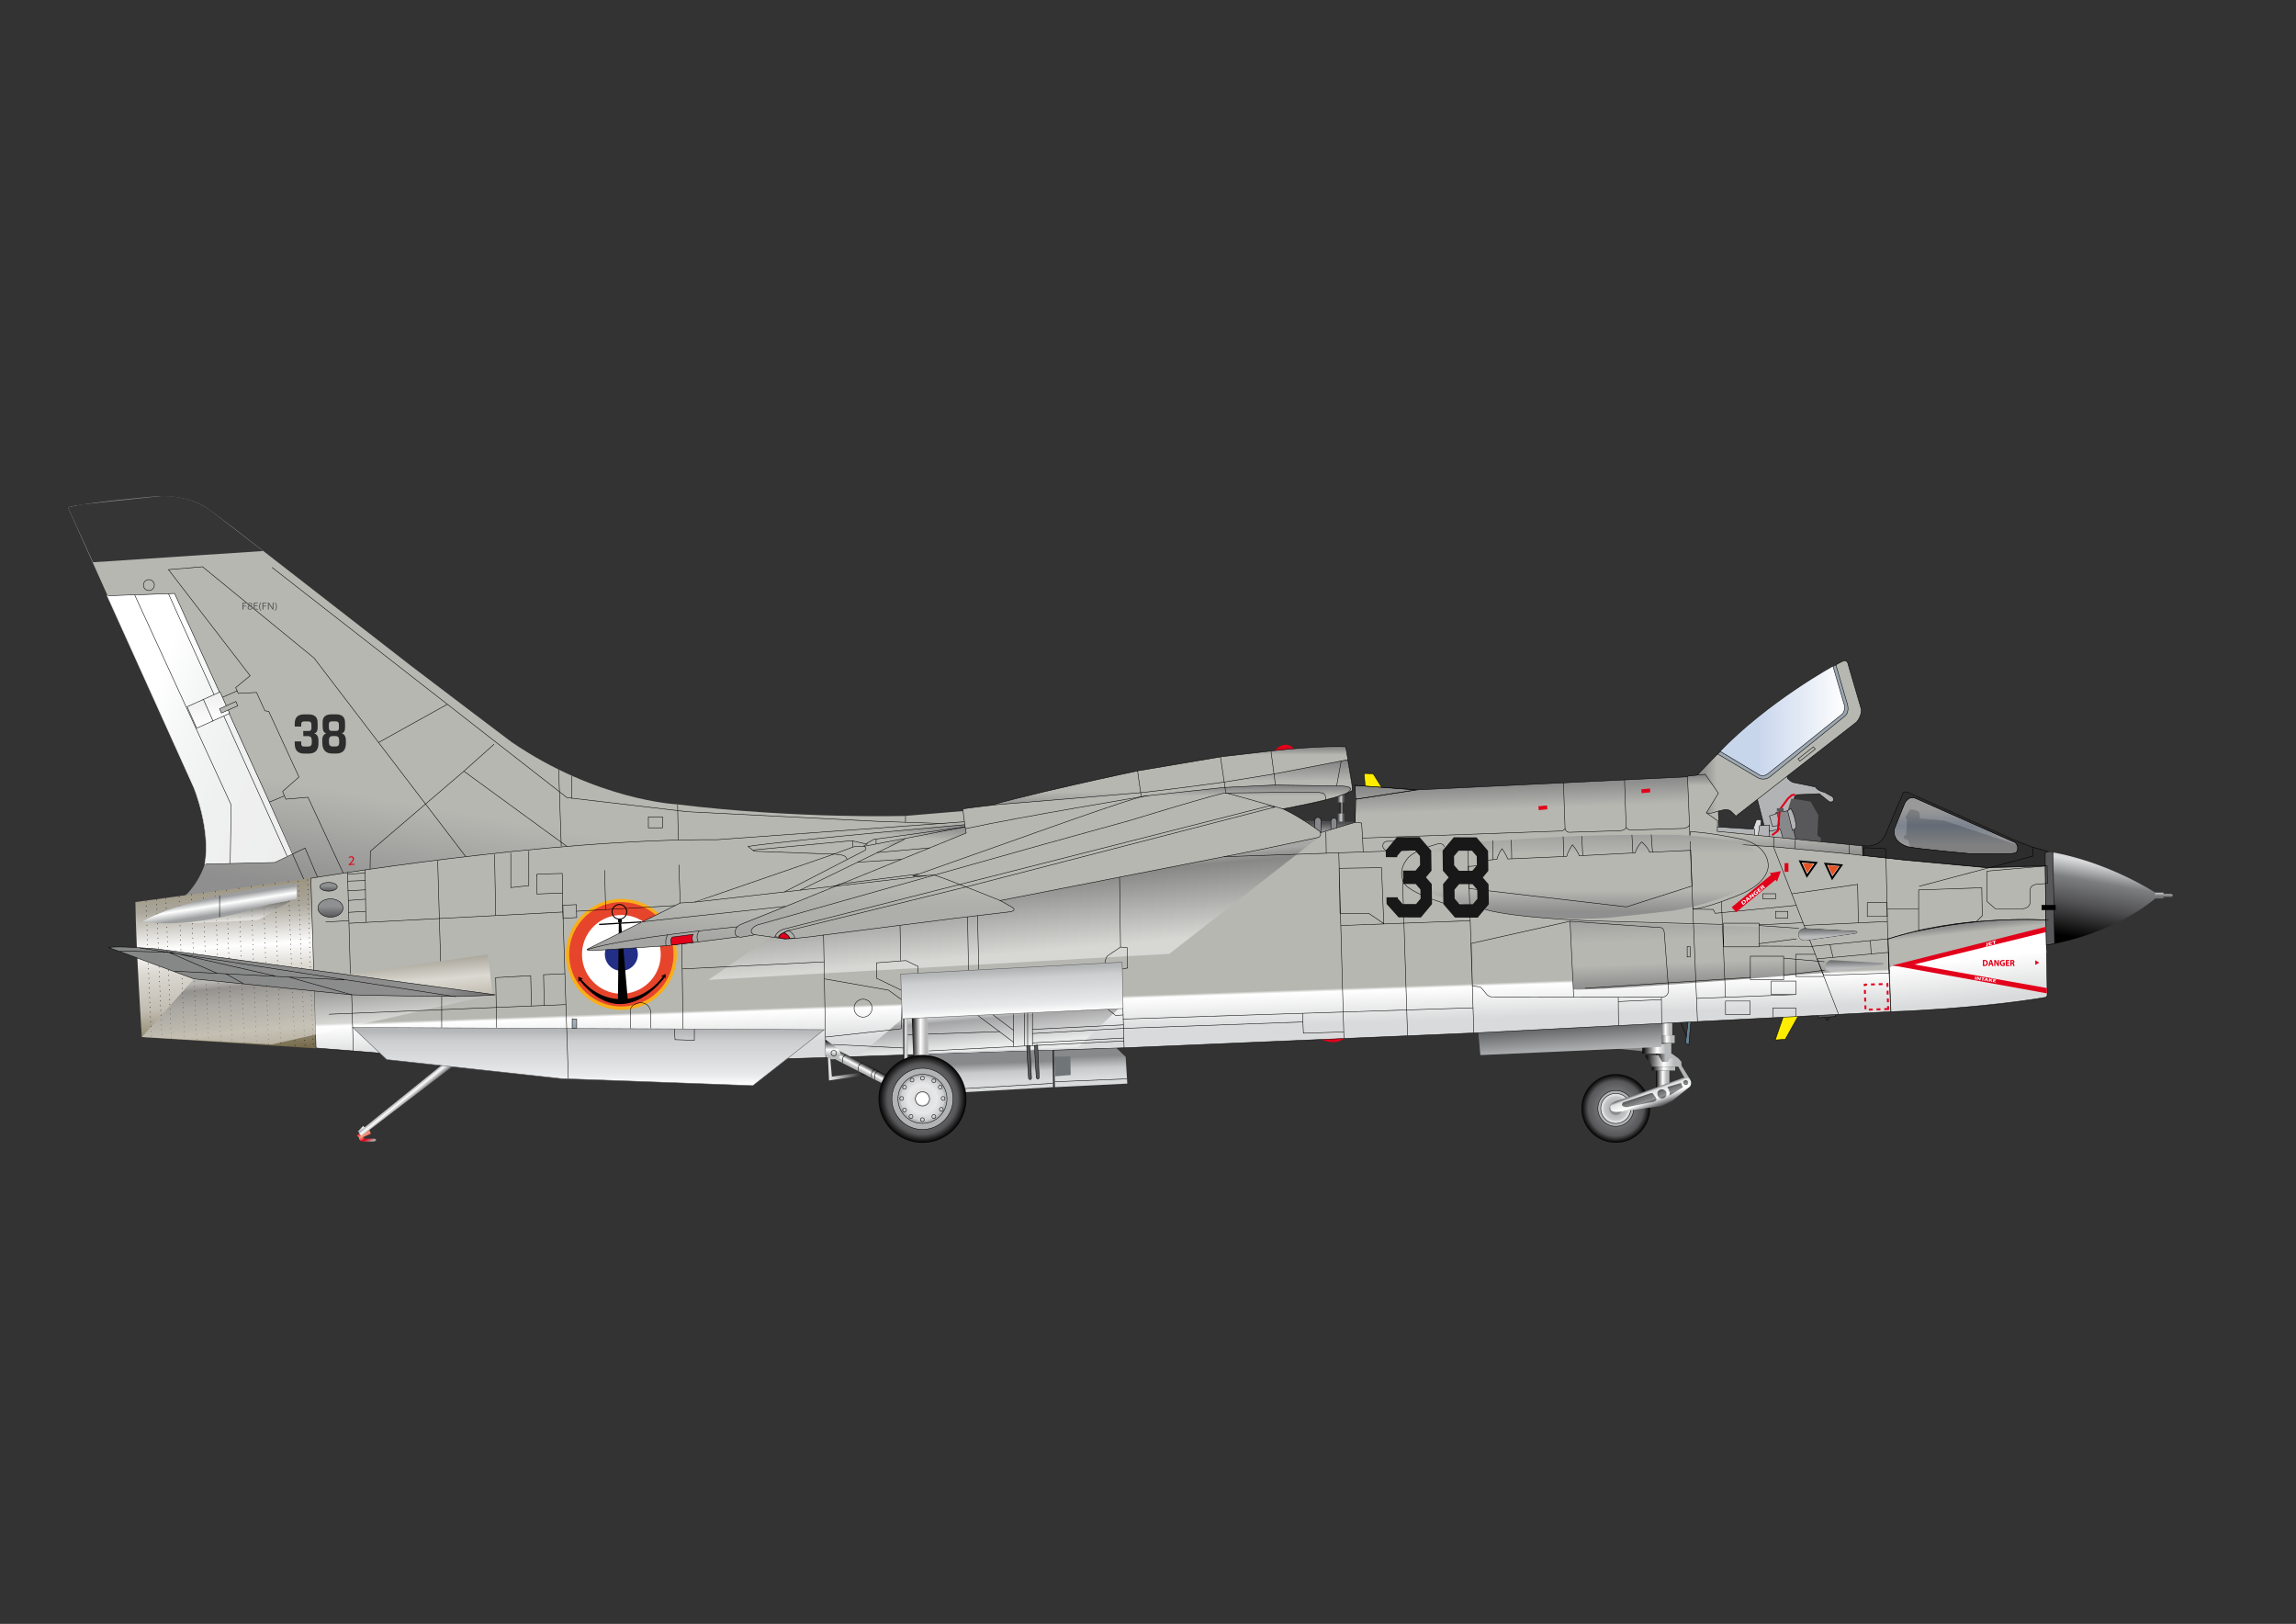 <?xml version="1.0"?>
<svg xmlns="http://www.w3.org/2000/svg" baseProfile="basic" width="1190.551" height="841.89" viewBox="0 0 1190.551 841.89">
  <rect x="0" y="0" width="1190.551" height="841.89" fill="#333333" stroke="none"/>
  <linearGradient id="a" gradientUnits="userSpaceOnUse" x1="465.834" y1="419" x2="467.166" y2="419" gradientTransform="matrix(-1 0 0 1 1161.867 0)">
    <stop offset=".121" stop-color="#abadae"/>
    <stop offset="1"/>
  </linearGradient>
  <path fill="url(#a)" d="M694.701 414.667h1.332v8.667h-1.332z"/>
  <linearGradient id="b" gradientUnits="userSpaceOnUse" x1="969.819" y1="593.461" x2="973.948" y2="586.31" gradientTransform="matrix(-1 0 0 1 1161.867 0)">
    <stop offset=".034" stop-color="#58585a"/>
    <stop offset=".107" stop-color="#b1b3b4"/>
    <stop offset=".444" stop-color="#e2001a"/>
    <stop offset=".714" stop-color="#f3a181"/>
    <stop offset=".994" stop-color="#e2001a"/>
  </linearGradient>
  <path fill="url(#b)" d="M191.2 585.166l1.167 2.667-3.833 1.667v.833h5.666s1.334.333.667 1.5h-7s-1.667-.167-1.667-2l-1.333-1.167 4.167-3 2.166-.5z"/>
  <path fill="none" stroke="#000" stroke-width=".25" d="M948.533 526.666l-2.166.167s1.333 4.999 2.166-.167z"/>
  <path fill="#FFED00" stroke="#000" stroke-width=".25" d="M933.033 525.666l-7.332 13.167-5.168.333 4.668-13.5z"/>
  <path fill="#58585A" stroke="#000" stroke-width=".25" d="M951.533 524.833l.168 2.167-8.668.666-.5-2.333z"/>
  <path fill="#647F8E" stroke="#000" stroke-width=".25" d="M876.867 528.5l-1.166 13.333-1.668-1.167 1.5-12.666z"/>
  <path fill="none" stroke="#000" stroke-width=".25" d="M874.533 537.333L870.701 528"/>
  <path fill="#FFED00" stroke="#000" stroke-width=".25" d="M717.367 409.667l-5.334-8.5-4.666-.167.666 8.333z"/>
  <linearGradient id="c" gradientUnits="userSpaceOnUse" x1="949.066" y1="570.691" x2="951.757" y2="567.369" gradientTransform="matrix(-1 0 0 1 1161.867 0)">
    <stop offset=".073" stop-color="#757678"/>
    <stop offset=".652" stop-color="#fff"/>
    <stop offset=".904" stop-color="#bdbec0"/>
  </linearGradient>
  <path fill="url(#c)" d="M237.117 551l-49.75 38-1.5-2 47.75-38.5z"/>
  <linearGradient id="d" gradientUnits="userSpaceOnUse" x1="974.135" y1="586.62" x2="974.988" y2="584.275" gradientTransform="matrix(-1 0 0 1 1161.867 0)">
    <stop offset=".006" stop-color="#9fa0a2"/>
    <stop offset="1" stop-color="#fff"/>
  </linearGradient>
  <path fill="url(#d)" d="M188.32 583.75l.88.947-2.513 2.303-1.132-.406z"/>
  <path fill="#E2001A" d="M698.701 536.5s-4 7.5-15.5 1.5 15.5-1.5 15.5-1.5z"/>
  <linearGradient id="e" gradientUnits="userSpaceOnUse" x1="464.833" y1="413.167" x2="468.167" y2="413.167" gradientTransform="matrix(-1 0 0 1 1161.867 0)">
    <stop offset=".176" stop-color="#5e5e60"/>
    <stop offset=".5" stop-color="#d4d5d7"/>
    <stop offset=".934" stop-color="#525355"/>
  </linearGradient>
  <path fill="url(#e)" d="M693.7 410.333h3.334V416H693.7z"/>
  <linearGradient id="f" gradientUnits="userSpaceOnUse" x1="464.833" y1="424.625" x2="468.167" y2="424.625" gradientTransform="matrix(-1 0 0 1 1161.867 0)">
    <stop offset=".176" stop-color="#5e5e60"/>
    <stop offset=".5" stop-color="#d4d5d7"/>
    <stop offset=".934" stop-color="#525355"/>
  </linearGradient>
  <path fill="url(#f)" d="M693.7 421.792h3.334v5.666H693.7z"/>
  <linearGradient id="g" gradientUnits="userSpaceOnUse" x1="474.688" y1="433.256" x2="474.688" y2="425.371" gradientTransform="matrix(-1 0 0 1 1161.867 0)">
    <stop offset="0" stop-color="#bcbebf"/>
    <stop offset=".835" stop-color="#4f4f51"/>
  </linearGradient>
  <path fill="url(#g)" d="M668.609 429.421a3 3 0 002.926 3.073l31.115.76a2.999 2.999 0 003.072-2.926l.027-1.124a3 3 0 00-2.926-3.073l-31.115-.76a2.999 2.999 0 00-3.072 2.926l-.027 1.124z"/>
  <path fill="#87888A" stroke="#000" stroke-width=".25" d="M690.117 432.312c0 .863.699 1.562 1.562 1.562h0c.863 0 1.562-.699 1.562-1.562v-6.625c0-.863-.699-1.562-1.562-1.562h0c-.863 0-1.562.699-1.562 1.562v6.625zM681.805 431.938c0 .863.699 1.562 1.562 1.562h0c.863 0 1.562-.699 1.562-1.562v-6.625c0-.863-.699-1.562-1.562-1.562h0c-.863 0-1.562.699-1.562 1.562v6.625z"/>
  <g>
    <path fill="#B1B3B4" d="M876.117 559.25l-5.25-8.5-1.75.25 5 9z"/>
    <linearGradient id="h" gradientUnits="userSpaceOnUse" x1="296.25" y1="561.125" x2="303.25" y2="561.125" gradientTransform="matrix(-1 0 0 1 1161.867 0)">
      <stop offset=".203" stop-color="#b7b8b9"/>
      <stop offset=".489" stop-color="#fff"/>
      <stop offset="1"/>
    </linearGradient>
    <path fill="url(#h)" d="M858.617 555h7v12.25h-7z"/>
    <radialGradient id="i" cx="324.041" cy="574.666" r="17.791" gradientTransform="matrix(-1 0 0 1 1161.867 0)" gradientUnits="userSpaceOnUse">
      <stop offset="0" stop-color="#fff"/>
      <stop offset=".236" stop-color="#898a8c"/>
      <stop offset=".803" stop-color="#575759"/>
      <stop offset="1"/>
    </radialGradient>
    <circle fill="url(#i)" cx="837.826" cy="574.667" r="17.791"/>
    <circle fill="#B1B3B4" stroke="#000" stroke-width=".25" cx="837.826" cy="574.667" r="9.291"/>
    <radialGradient id="j" cx="324.041" cy="574.666" r="7.791" gradientTransform="matrix(-1 0 0 1 1161.867 0)" gradientUnits="userSpaceOnUse">
      <stop offset=".399" stop-color="#898a8c"/>
      <stop offset=".455" stop-color="#b3b4b6"/>
      <stop offset=".803" stop-color="#c9cacc"/>
      <stop offset=".837" stop-color="#dddedf"/>
    </radialGradient>
    <circle fill="url(#j)" stroke="#000" stroke-width=".25" cx="837.826" cy="574.667" r="7.791"/>
    <linearGradient id="k" gradientUnits="userSpaceOnUse" x1="303.493" y1="574.502" x2="307.037" y2="564.765" gradientTransform="matrix(-1 0 0 1 1161.867 0)">
      <stop offset=".034" stop-color="#595a5c"/>
      <stop offset=".455" stop-color="#fff"/>
      <stop offset=".854" stop-color="#dfe0e0"/>
      <stop offset=".978" stop-color="#68696b"/>
    </linearGradient>
    <path fill="url(#k)" d="M870.617 559.5l-23 8.25-8.5 2.75s-5.25 1.5-4 4.25c0 0-.5 2.5 5.75 1.5l20.25-2.75s3-1 6.25-3l8.75-7s1.75-1.75 0-4.25c0 0-2.25-1.5-5.5.25z"/>
    <linearGradient id="l" gradientUnits="userSpaceOnUse" x1="293.25" y1="554" x2="305.25" y2="554" gradientTransform="matrix(-1 0 0 1 1161.867 0)">
      <stop offset=".203" stop-color="#b7b8b9"/>
      <stop offset=".489" stop-color="#fff"/>
      <stop offset="1"/>
    </linearGradient>
    <path fill="url(#l)" d="M856.617 553h12v2h-12z"/>
    <linearGradient id="m" gradientUnits="userSpaceOnUse" x1="291.5" y1="548.5" x2="303.25" y2="548.5" gradientTransform="matrix(-1 0 0 1 1161.867 0)">
      <stop offset=".107" stop-color="#b7b8b9"/>
      <stop offset=".567" stop-color="#b7b8b9"/>
      <stop offset="1"/>
    </linearGradient>
    <path fill="url(#m)" d="M866.867 546.25l3.5 2.5-4 2-3.75.75-3.75-1.5-.25-4.5z"/>
    <linearGradient id="n" gradientUnits="userSpaceOnUse" x1="293.5" y1="538.75" x2="302" y2="538.75" gradientTransform="matrix(-1 0 0 1 1161.867 0)">
      <stop offset=".203" stop-color="#b7b8b9"/>
      <stop offset=".489" stop-color="#fff"/>
      <stop offset="1"/>
    </linearGradient>
    <path fill="url(#n)" d="M859.867 536.75h8.5v4h-8.5z"/>
    <linearGradient id="o" gradientUnits="userSpaceOnUse" x1="294.75" y1="532.625" x2="302" y2="532.625" gradientTransform="matrix(-1 0 0 1 1161.867 0)">
      <stop offset=".203" stop-color="#b7b8b9"/>
      <stop offset=".489" stop-color="#fff"/>
      <stop offset="1"/>
    </linearGradient>
    <path fill="url(#o)" d="M859.867 528.5h7.25v8.25h-7.25z"/>
    <path fill="#87888A" d="M854.117 545.25l-22-2.25 22.25-2.25z"/>
    <linearGradient id="p" gradientUnits="userSpaceOnUse" x1="290" y1="550" x2="308.75" y2="550" gradientTransform="matrix(-1 0 0 1 1161.867 0)">
      <stop offset=".203" stop-color="#b7b8b9"/>
      <stop offset=".489" stop-color="#fff"/>
      <stop offset="1"/>
    </linearGradient>
    <path fill="url(#p)" d="M870.367 548.75h-4.5l-1 1.75h-3l-2-3.5h-6.75l.75 2.25 1.75 1.25 1 2.5h15.25v-2.5z"/>
    <linearGradient id="q" gradientUnits="userSpaceOnUse" x1="295.25" y1="543.5" x2="310.25" y2="543.5" gradientTransform="matrix(-1 0 0 1 1161.867 0)">
      <stop offset=".203" stop-color="#b7b8b9"/>
      <stop offset=".489" stop-color="#fff"/>
      <stop offset="1"/>
    </linearGradient>
    <path fill="url(#q)" d="M866.617 540.75v5.5h-15v-4z"/>
    <linearGradient id="r" gradientUnits="userSpaceOnUse" x1="346.843" y1="546.008" x2="347.968" y2="529.925" gradientTransform="matrix(-1 0 0 1 1161.867 0)">
      <stop offset=".006" stop-color="#b7b8b9"/>
      <stop offset=".809" stop-color="#68696b"/>
      <stop offset="1" stop-color="#6d6e70"/>
    </linearGradient>
    <path fill="url(#r)" d="M861.617 529.25v13.5l-94 4.25-1.25-13.75z"/>
    <linearGradient id="s" gradientUnits="userSpaceOnUse" x1="287.322" y1="562.426" x2="288.178" y2="560.076" gradientTransform="matrix(-1 0 0 1 1161.867 0)">
      <stop offset=".006" stop-color="#595a5c"/>
      <stop offset=".292" stop-color="#909293"/>
      <stop offset=".455" stop-color="#808183"/>
      <stop offset=".668" stop-color="#767779"/>
      <stop offset=".921" stop-color="#595a5c"/>
      <stop offset=".978" stop-color="#68696b"/>
    </linearGradient>
    <circle fill="url(#s)" cx="874.117" cy="561.25" r="1.25"/>
    <linearGradient id="t" gradientUnits="userSpaceOnUse" x1="299.313" y1="569.357" x2="300.937" y2="564.893" gradientTransform="matrix(-1 0 0 1 1161.867 0)">
      <stop offset=".006" stop-color="#595a5c"/>
      <stop offset=".292" stop-color="#909293"/>
      <stop offset=".455" stop-color="#808183"/>
      <stop offset=".668" stop-color="#767779"/>
      <stop offset=".921" stop-color="#595a5c"/>
      <stop offset=".978" stop-color="#68696b"/>
    </linearGradient>
    <circle fill="url(#t)" cx="861.742" cy="567.125" r="2.375"/>
    <linearGradient id="u" gradientUnits="userSpaceOnUse" x1="292.477" y1="566.627" x2="294.04" y2="562.331" gradientTransform="matrix(-1 0 0 1 1161.867 0)">
      <stop offset=".006" stop-color="#595a5c"/>
      <stop offset=".292" stop-color="#909293"/>
      <stop offset=".455" stop-color="#808183"/>
      <stop offset=".668" stop-color="#767779"/>
      <stop offset=".921" stop-color="#595a5c"/>
      <stop offset=".978" stop-color="#68696b"/>
    </linearGradient>
    <path fill="url(#u)" d="M872.617 563.75l-1-2.25-7 2s1.75 3 1 4.5l7-4.25z"/>
    <linearGradient id="v" gradientUnits="userSpaceOnUse" x1="311.011" y1="573.629" x2="312.776" y2="568.779" gradientTransform="matrix(-1 0 0 1 1161.867 0)">
      <stop offset=".006" stop-color="#595a5c"/>
      <stop offset=".292" stop-color="#909293"/>
      <stop offset=".455" stop-color="#808183"/>
      <stop offset=".668" stop-color="#767779"/>
      <stop offset=".921" stop-color="#595a5c"/>
      <stop offset=".978" stop-color="#68696b"/>
    </linearGradient>
    <path fill="url(#v)" d="M855.117 567s2-.75 2 0l1.5 2s1.25 1.5-1.25 2.25l-13.75 2.75s-4 0-2-2.5l13.5-4.5z"/>
  </g>
  <g>
    <linearGradient id="w" gradientUnits="userSpaceOnUse" x1="79.247" y1="495.224" x2="70.676" y2="446.617" gradientTransform="matrix(-1 0 0 1 1161.867 0)">
      <stop offset=".157"/>
      <stop offset=".506" stop-color="#4f4f51"/>
      <stop offset=".77" stop-color="#7d7e80"/>
      <stop offset=".961" stop-color="#d8d9da"/>
    </linearGradient>
    <path fill="url(#w)" d="M1061.867 441.499s27.25 3.25 57.75 22.5c0 0-20.5 20.375-62.375 26.75l3.25-48.625 1.375-.625"/>
  </g>
  <g>
    <linearGradient id="x" gradientUnits="userSpaceOnUse" x1="917.975" y1="494.473" x2="882.069" y2="290.844" gradientTransform="matrix(-1 0 0 1 1161.867 0)">
      <stop offset=".082" stop-color="#8e8f8e"/>
      <stop offset=".346" stop-color="#b6b7b1"/>
      <stop offset=".668" stop-color="#b6b7b1"/>
      <stop offset=".912" stop-color="#b6b7b1"/>
      <stop offset=".989" stop-color="#848585"/>
      <stop offset="1" stop-color="#727273"/>
    </linearGradient>
    <path fill="url(#x)" d="M503.533 436.999l-2.333-16.667-31.667 2.667s-55.666 1.666-118.666-6c0 0-41.334-2-85.667-32.333 0 0-43.666-33-52.333-39.667l-91.333-71-13.667-10.333s-9.999-7.667-27.333-6.333c0 0-35.001 3-45.334 5.667l65.334 145.333s9.999 21 5.666 39.667c0 0-3.666 12.667-14.333 19.667l411.666-30.668z"/>
    <linearGradient id="y" gradientUnits="userSpaceOnUse" x1="1123.499" y1="355.995" x2="995.394" y2="402.621" gradientTransform="matrix(-1 0 0 1 1161.867 0)">
      <stop offset=".291" stop-color="#fff"/>
      <stop offset=".448" stop-color="#f5f6f6"/>
      <stop offset=".65" stop-color="#eff0f0"/>
      <stop offset="1" stop-color="#eeeeef"/>
    </linearGradient>
    <path fill="url(#y)" stroke="#D9DADB" stroke-width=".25" d="M106.2 447.999l36.334-.833 9.333-4.416-61.333-135.084-35 1.167 45 99.499c0 .001 8.916 21.917 5.666 39.667z"/>
    <path fill="none" stroke="#000" stroke-width=".25" d="M106.7 447.999l35.834-.833 15.666-7.5 8.167 19.166 12.667-1.333-.334-3.333-19-40.833-11.5 1-1.666-4 8.5-7.5-15.667-34-2-.334-4.333-9.5-9.5.5-1.334-3 7.5-6.166-42.333-55 17.667-1.5 57.833 47.333 80.334 105.166 52.166-6.5-54.833-39.999-48.5 41.499-.167 11.834-33.667 4.166-20.833-46.666-18.333-40.333-28.5-62.667-34.5 1.167"/>
    <path fill="none" stroke="#000" stroke-width=".25" d="M119.367 447.666l.5-30.333-50-108.834M87.367 307.833l61.5 135.999M141.034 294.166l152.952 119.35 62.479 7.324 98.839 4.994 44.896 1.498M296.367 413.999v-11.833M240.534 399.833l15.667-14M232.033 365.083l-35.832 19.916M123.034 358.166l-7.667 3.333M147.367 412.666l-7.666 3.167"/>
    <linearGradient id="z" gradientUnits="userSpaceOnUse" x1="1049.699" y1="373.812" x2="1049.699" y2="358.736" gradientTransform="matrix(-1 0 0 1 1161.867 0)">
      <stop offset="0" stop-color="#fff"/>
      <stop offset="1" stop-color="#eeeeef"/>
    </linearGradient>
    <path fill="url(#z)" stroke="#000" stroke-width=".25" d="M110.211 373.812l8.874-3.962-4.962-11.113-8.873 3.962z"/>
    <linearGradient id="A" gradientUnits="userSpaceOnUse" x1="1058.125" y1="377.516" x2="1058.125" y2="362.627" gradientTransform="matrix(-1 0 0 1 1161.867 0)">
      <stop offset="0" stop-color="#fff"/>
      <stop offset="1" stop-color="#eeeeef"/>
    </linearGradient>
    <path fill="url(#A)" stroke="#000" stroke-width=".25" d="M101.993 377.517l8.457-3.776-4.962-11.113-8.456 3.776z"/>
    <circle fill="none" stroke="#000" stroke-width=".25" cx="77.201" cy="303.333" r="2.833"/>
    <linearGradient id="B" gradientUnits="userSpaceOnUse" x1="1043.31" y1="369.683" x2="1043.31" y2="363.678" gradientTransform="matrix(-1 0 0 1 1161.867 0)">
      <stop offset=".346" stop-color="#b6b7b1"/>
      <stop offset=".668" stop-color="#b6b7b1"/>
      <stop offset=".879" stop-color="#b6b7b1"/>
    </linearGradient>
    <path fill="url(#B)" stroke="#000" stroke-width=".25" d="M114.826 369.683l8.457-3.775-.996-2.229-8.456 3.775z"/>
    <path fill="#353535" d="M136.45 285.667l-28.583-22.001s-9.501-6.749-23.834-6.499L42.45 261.5l-7.25 1.499 13 28.501 88.25-5.833z"/>
    <path fill="none" stroke="#000" stroke-width=".25" d="M291.034 438.832l-1.333-39.833M351.701 435.332l-.334-18.165M469.534 426.332l-.001-3.333M336.2 423.499h7.334v5.667H336.2z"/>
    <linearGradient id="C" gradientUnits="userSpaceOnUse" x1="1065.143" y1="297.126" x2="1065.524" y2="286.205">
      <stop offset=".093" stop-color="#647f8e"/>
      <stop offset=".165" stop-color="#647f8e"/>
      <stop offset=".264" stop-color="#98a4ae"/>
      <stop offset=".566" stop-color="#8293a0"/>
      <stop offset=".874" stop-color="#a6afb9"/>
    </linearGradient>
    <linearGradient id="D" gradientUnits="userSpaceOnUse" x1="1050.682" y1="292.646" x2="1050.802" y2="290.343">
      <stop offset=".198"/>
      <stop offset=".802" stop-color="#d0d1d2"/>
    </linearGradient>
  </g>
  <g>
    <linearGradient id="E" gradientUnits="userSpaceOnUse" x1="1038.612" y1="546.512" x2="1043.308" y2="456.917" gradientTransform="matrix(-1 0 0 1 1161.867 0)">
      <stop offset="0" stop-color="#706443"/>
      <stop offset=".28" stop-color="#c2bdb2"/>
      <stop offset=".494" stop-color="#dcd9d2"/>
      <stop offset=".626" stop-color="#fff"/>
      <stop offset=".846" stop-color="#aba79c"/>
      <stop offset="1" stop-color="#9b937f"/>
    </linearGradient>
    <path fill="url(#E)" d="M73.534 537.666s-3.001-46-3.334-70l97.667-13.334 3.333 89.667-97.666-6.333z"/>
    <path fill="none" stroke="#000" stroke-width=".25" stroke-dasharray="0.5,2" d="M75.7 466.999s2.166 61.833 2.833 70.833M81.2 466.166s2.166 62.852 2.833 72M86.014 465.499s2.196 63.725 2.872 73M92.847 464.666s2.196 64.889 2.872 74.333M99.181 463.666s2.196 66.053 2.872 75.666M105.347 462.833s2.196 67.217 2.872 77M111.68 461.999s2.196 68.234 2.872 78.166M117.514 461.333s2.196 68.963 2.872 79M123.847 460.333s2.196 70.272 2.872 80.5M130.18 459.499s2.196 71.581 2.872 82M136.514 458.666s2.196 73.036 2.872 83.666M142.514 457.833s2.437 74.346 3.187 85.166M149.513 456.833s2.693 74.928 3.521 85.833M154.68 456.666s2.693 75.22 3.521 86.167M159.513 455.999s2.311 75.945 3.021 86.999"/>
  </g>
  <g>
    <linearGradient id="F" gradientUnits="userSpaceOnUse" x1="548.076" y1="542.151" x2="552.709" y2="409.473" gradientTransform="matrix(-1 0 0 1 1161.867 0)">
      <stop offset=".066" stop-color="#d9dadb"/>
      <stop offset=".192" stop-color="#fff"/>
      <stop offset=".203" stop-color="#b6b7b1"/>
      <stop offset=".668" stop-color="#b6b7b1"/>
      <stop offset=".879" stop-color="#b6b7b1"/>
      <stop offset=".989" stop-color="#848585"/>
      <stop offset="1" stop-color="#727273"/>
    </linearGradient>
    <path fill="url(#F)" stroke="#000" stroke-width=".25" d="M891.367 430.499l-1-28.5-155.5 7.5-32.334-2.333.167 19.167-17.833 5.334L656.533 414l-5.166-6-150.834 18-128.666 9.333c-88-.667-210.667 20-210.667 20l2.667 88L197.2 546c145.333 6 231.917 2.25 231.917 2.25l153.25-5 182.5-7.75 215.5-11c64.5-3.25 80.5-7.5 80.5-7.5l.5-1-.921-68.625-61.329-2.125-92-8.625-16.5-2.375.75-3.751z"/>
    <linearGradient id="G" gradientUnits="userSpaceOnUse" x1="549.076" y1="542.151" x2="553.709" y2="409.473">
      <stop offset=".006" stop-color="#7c7d7f"/>
      <stop offset=".332" stop-color="#d5d6d7"/>
      <stop offset=".59" stop-color="#eeeeef"/>
      <stop offset="1" stop-color="#757678"/>
    </linearGradient>
  </g>
  <g>
    <linearGradient id="H" gradientUnits="userSpaceOnUse" x1="633.663" y1="501.338" x2="638.317" y2="448.14" gradientTransform="matrix(-1 0 0 1 1161.867 0)">
      <stop offset=".137" stop-color="#fff"/>
      <stop offset=".835" stop-color="#4f4f51"/>
      <stop offset=".934" stop-color="#959798"/>
    </linearGradient>
    <path opacity=".45" fill="url(#H)" d="M683.742 434.124L606.367 494.5l-239 13.5 58-40 258.375-33.876"/>
    <linearGradient id="I" gradientUnits="userSpaceOnUse" x1="996.309" y1="539.34" x2="999.566" y2="502.103" gradientTransform="matrix(-1 0 0 1 1161.867 0)">
      <stop offset=".214" stop-color="#fff"/>
      <stop offset=".835" stop-color="#4f4f51"/>
      <stop offset=".934" stop-color="#959798"/>
    </linearGradient>
    <path opacity=".45" fill="url(#I)" d="M255.367 515.666l-114.5 25.834-67.333-3.834 27.083-30.167 154.75 8.167"/>
    <linearGradient id="J" gradientUnits="userSpaceOnUse" x1="647.153" y1="546.863" x2="649.133" y2="524.241" gradientTransform="matrix(-1 0 0 1 1161.867 0)">
      <stop offset=".214" stop-color="#fff"/>
      <stop offset=".835" stop-color="#4f4f51"/>
      <stop offset=".934" stop-color="#959798"/>
    </linearGradient>
    <path opacity=".45" fill="url(#J)" d="M581.367 521.666L558.867 543l-113 4 22-18.833 113.5-6.501"/>
    <linearGradient id="K" gradientUnits="userSpaceOnUse" x1="1060.23" y1="317.189" x2="1062.384" y2="292.568">
      <stop offset=".137" stop-color="#fff"/>
      <stop offset=".835" stop-color="#4f4f51"/>
      <stop offset=".934" stop-color="#959798"/>
    </linearGradient>
    <linearGradient id="L" gradientUnits="userSpaceOnUse" x1="1040.535" y1="478.098" x2="1041.376" y2="468.491" gradientTransform="matrix(-1 0 0 1 1161.867 0)">
      <stop offset=".137" stop-color="#fff"/>
      <stop offset=".835" stop-color="#4f4f51"/>
      <stop offset=".934" stop-color="#959798"/>
    </linearGradient>
    <path opacity=".45" fill="url(#L)" d="M153.242 465.625L133.867 477l-32 1.5h-13.5l64.875-12.875"/>
  </g>
  <g>
    <circle fill="#F8AE19" cx="322.196" cy="494.812" r="28.764"/>
    <path fill="#E6452C" d="M295.176 496.344c.885 14.925 13.697 26.305 28.618 25.421 14.925-.884 26.304-13.696 25.417-28.625-.882-14.916-13.695-26.298-28.619-25.414-14.923.883-26.302 13.699-25.416 28.618z"/>
    <path fill="#FFF" d="M301.813 495.998c.669 11.252 10.331 19.843 21.589 19.174 11.262-.665 19.843-10.336 19.179-21.592-.669-11.256-10.336-19.843-21.593-19.175-11.259.665-19.841 10.337-19.175 21.593z"/>
    <path fill="#232E86" d="M313.661 495.278a8.545 8.545 0 009.038 8.021 8.548 8.548 0 10-1.01-17.067 8.554 8.554 0 00-8.028 9.046z"/>
    <path d="M322.078 478.635l3.408 39.2s10.181-.96 18.256-11.508l-1.092-.112 2.457-1.295.059 2.468-.493-.677s-21.146 30.051-44.029 1.638l-.688.658-.063-2.646 2.412 1.004-.886.321s6.814 9.488 19 10.271l.463-39.6 1.196.278z"/>
    <path d="M310.672 479.591l21.942-1.302-.04-.627-21.942 1.302z"/>
    <circle fill="none" stroke="#000" stroke-width=".5" cx="321.184" cy="472.718" r="3.798"/>
    <path d="M320.425 477.52c.033.571.528 1.01 1.1.977a1.036 1.036 0 00.975-1.099 1.04 1.04 0 10-2.075.122z"/>
    <g>
      <ellipse transform="rotate(-101.952 371.88 472.675)" fill="#F8AE19" cx="371.868" cy="472.667" rx="4.01" ry="10.082"/>
      <ellipse transform="rotate(-101.958 371.882 472.661)" fill="#E6452C" cx="371.891" cy="472.662" rx="3.773" ry="9.488"/>
      <ellipse transform="rotate(-101.958 371.87 472.665)" fill="#FFF" cx="371.875" cy="472.666" rx="2.847" ry="7.157"/>
      <ellipse transform="rotate(-101.964 371.88 472.655)" fill="#232E86" cx="371.882" cy="472.664" rx="1.192" ry="2.996"/>
      <path d="M377.432 471.608l-13.457 3.003s.418 1.369 4.115 1.823l.029-.161.467.262-.849.168.229-.113s-10.519-1.034-.939-6.078l-.232-.055.909-.18-.325.404-.117-.104s-3.207 1.568-3.37 3.33l13.626-2.485-.086.186z"/>
      <path d="M377.633 473.102l-.636-2.998.215-.046.636 2.999z"/>
      <ellipse transform="rotate(-101.935 379.442 471.095)" fill="none" stroke="#000" stroke-width=".5" cx="379.459" cy="471.102" rx=".529" ry="1.331"/>
      <ellipse transform="rotate(-101.876 377.847 471.444)" cx="377.831" cy="471.446" rx=".145" ry=".364"/>
    </g>
  </g>
  <g>
    <linearGradient id="M" gradientUnits="userSpaceOnUse" x1="760.938" y1="501.09" x2="753.731" y2="418.718" gradientTransform="matrix(-1 0 0 1 1161.867 0)">
      <stop offset=".104" stop-color="#a4a5a2"/>
      <stop offset=".346" stop-color="#b6b7b1"/>
      <stop offset=".668" stop-color="#b6b7b1"/>
      <stop offset=".879" stop-color="#b6b7b1"/>
      <stop offset=".989" stop-color="#848585"/>
      <stop offset="1" stop-color="#727273"/>
    </linearGradient>
    <path fill="url(#M)" stroke="#000" stroke-width=".25" d="M504.7 427.166s-93.5 8.166-116.833 11.666l3.167 2.5 41.333 1.5-72 24.834-7.667.5-48.333 24s-.333.666 3 .666l37.833-2.5 16.834-2 23.5-3 118.833-53.833.333-4.333z"/>
    <path fill="#E2001A" d="M671.242 389.124s-.75-3.25-5.5-3c0 0-4.75.875-6.125 6l11.625-3z"/>
    <linearGradient id="N" gradientUnits="userSpaceOnUse" x1="560.158" y1="423" x2="560.158" y2="387.06" gradientTransform="matrix(-1 0 0 1 1161.867 0)">
      <stop offset="0" stop-color="#6a6a6b"/>
      <stop offset=".132" stop-color="#8e8f8e"/>
      <stop offset=".346" stop-color="#b6b7b1"/>
      <stop offset=".668" stop-color="#b6b7b1"/>
      <stop offset=".879" stop-color="#b6b7b1"/>
      <stop offset=".989" stop-color="#848585"/>
      <stop offset="1" stop-color="#727273"/>
    </linearGradient>
    <path fill="url(#N)" stroke="#000" stroke-width=".25" d="M696.2 411.999l4.667-2s.666.833.166-3.167l-3-18.333-.333-1.333s-11.333-.833-38.667 2.167l-25.666 3-43.5 7.333s-62.834 13.167-87.667 21.167l3.167 2.167L696.2 411.999z"/>
    <linearGradient id="O" gradientUnits="userSpaceOnUse" x1="620.68" y1="485.875" x2="620.68" y2="393.874" gradientTransform="matrix(-1 0 0 1 1161.867 0)">
      <stop offset="0" stop-color="#a4a5a2"/>
      <stop offset=".346" stop-color="#b6b7b1"/>
      <stop offset=".668" stop-color="#b6b7b1"/>
      <stop offset=".879" stop-color="#b6b7b1"/>
      <stop offset=".989" stop-color="#848585"/>
      <stop offset="1" stop-color="#727273"/>
    </linearGradient>
    <path fill="url(#O)" stroke="#000" stroke-width=".25" d="M665.242 419.374s28.5-5 35.625-9.375c0 0 .583.042.166-3.167l-2.166-12.958-38.25 7.375-26 4.25s-34.125 4.625-43.625 5.5c0 0-66.125 5.625-73.75 6.125 0 0-15.25 1.75-18 2.25 0 0 1 8.875 1.75 12.5l-88.125 35.875-28.75 11.5s-3.375 1.375-2.875 4.875c0 0 .25 1.75 3 1.75l6-1 4.25-1.25 85.25-25.25 51.25-15.25 58.25-15.75 47.75-13.75 28.25 5.75z"/>
    <linearGradient id="P" gradientUnits="userSpaceOnUse" x1="575.063" y1="454.5" x2="575.063" y2="406.999" gradientTransform="matrix(-1 0 0 1 1161.867 0)">
      <stop offset=".346" stop-color="#b6b7b1"/>
      <stop offset=".668" stop-color="#b6b7b1"/>
      <stop offset=".879" stop-color="#b6b7b1"/>
      <stop offset=".989" stop-color="#848585"/>
      <stop offset="1" stop-color="#727273"/>
    </linearGradient>
    <path fill="url(#P)" stroke="#000" stroke-width=".25" d="M663.117 419.749s26.166-4.75 33.083-7.75c0 0 3.501-.833 4.167-3 0 0 0-1.375-4.75-1.5l-34.75-.5-26 1.25s-35.5 3.75-41.5 4.5-65 22-65 22l-55.125 19.5 12-.625 1.875.875 176-34.75z"/>
    <linearGradient id="Q" gradientUnits="userSpaceOnUse" x1="624.697" y1="486.755" x2="624.697" y2="411.117" gradientTransform="matrix(-1 0 0 1 1161.867 0)">
      <stop offset=".22" stop-color="#aeaeaa"/>
      <stop offset=".346" stop-color="#b6b7b1"/>
      <stop offset=".668" stop-color="#b6b7b1"/>
      <stop offset=".879" stop-color="#b6b7b1"/>
    </linearGradient>
    <path fill="url(#Q)" stroke="#000" stroke-width=".25" d="M655.742 439.999l28-5.875s1.75-.875.75-3c0 0-10-7.5-19.25-11.75 0 0-27.375-7.875-29.625-8.25s-49.75 14.25-49.75 14.25l-44.25 12.25-77.75 21.875-71.375 20.125s-5.25 2.5-1.75 4.875l16 2.25s3.125.125 11.75-.875l76.375-9.75 29.5-3.5s2.625-.75.875-2l-6.625-3.75 137.125-26.875z"/>
    <path fill="none" stroke="#000" stroke-width=".25" d="M687.242 414.749s.875-2.125-1.25-3.625c0 0-3-.5-6.5-.5l-43.875.5M661.242 418.374l-159 41.125-94 23.125s-4.5 1.75-4.5 3.25l-2-.25s1.25-3 4.5-3.875l251.625-63.875 3.375.5zM518.617 466.874s-28.135-11.376-34.25-13.25"/>
    <path fill="none" stroke="#000" stroke-width=".25" d="M412.117 486.374s0-2.125-3.25-4l-2.375 1.25s1.75.375 3 2.875l2.625-.125zM595.367 412.499s-66.625 11-94.625 17.125M693.117 407.374l2.375-13M661.367 406.999l-2.334-17.666M635.617 411.124l-2.75-18.75M591.773 413.094l-1.906-13.428M476.367 453.124l-40.625 5.125-3.125 1.25 47.75-5.5M500.554 428.712l-47.528 6.476-4.11 2.323-7.4-1.659-50.982 4.814"/>
    <path fill="none" stroke="#000" stroke-width=".25" d="M500.455 428.712l-52.796 10.134s-3.059-.333-5.473.332l-9.819 3.654"/>
    <linearGradient id="R" gradientUnits="userSpaceOnUse" x1="747" y1="467.667" x2="747" y2="435" gradientTransform="matrix(-1 0 0 1 1161.867 0)">
      <stop offset=".346" stop-color="#b6b7b1"/>
      <stop offset=".668" stop-color="#b6b7b1"/>
      <stop offset=".879" stop-color="#b6b7b1"/>
      <stop offset=".989" stop-color="#848585"/>
      <stop offset="1" stop-color="#727273"/>
    </linearGradient>
    <path fill="url(#R)" stroke="#000" stroke-width=".25" d="M469.367 434.999l-54.5 26.5-54.5 6.167"/>
    <path fill="none" stroke="#000" stroke-width=".25" d="M448.201 438.833s1.667 1.165.333 1.999l-41.667 21.5"/>
    <path fill="none" stroke="#000" stroke-width=".25" d="M431.783 442.666l4.5.583s1.667.417 2.167.917l.833 1.333M414.867 461.499l18.25-2.166M482.117 439.583l-27.334 2.416M444.701 446.999l22.5-1.417M449.867 437.457l-2.125 1.208M454.284 435.082v2.542M442.201 435.833v3.207M407.117 469.916l-74.167 8M382.367 480.499s-57.875 5.5-77.625 11.75M362.617 482.624s-2.229 2.291-.583 5.708M346.367 484.687s-1.688 1.375-1 5.625"/>
    <path fill="#E2001A" stroke="#000" stroke-width=".25" d="M359.43 488.624s-1.062-1.938-.062-4.188l-10.75 1.375s-1.562 1.312-.312 4.125l11.124-1.312z"/>
    <linearGradient id="S" gradientUnits="userSpaceOnUse" x1="138.932" y1="521.823" x2="143.494" y2="478.417" gradientTransform="matrix(-1 0 0 1 1161.867 0)">
      <stop offset=".066" stop-color="#d9dadb"/>
      <stop offset=".571" stop-color="#fff"/>
      <stop offset=".571" stop-color="#b6b7b1"/>
      <stop offset=".668" stop-color="#b6b7b1"/>
      <stop offset=".879" stop-color="#b6b7b1"/>
      <stop offset=".989" stop-color="#848585"/>
      <stop offset="1" stop-color="#727273"/>
    </linearGradient>
    <path fill="url(#S)" stroke="#000" stroke-width=".25" d="M979.033 486.875l1.5 37.624s42.875-1.251 80.5-7.5l.5-1-.625-38.999s-45.041-2.917-81.875 9.875z"/>
    <linearGradient id="T" gradientUnits="userSpaceOnUse" x1="181.228" y1="524.682" x2="100.379" y2="478.003">
      <stop offset=".674" stop-color="#8293a0"/>
      <stop offset=".848" stop-color="#9da8b2"/>
      <stop offset="1" stop-color="#99a5b0"/>
    </linearGradient>
    <path fill="#FFF" d="M988.617 500.25l72-19.75.5 13.5z"/>
    <path fill="#E2001A" d="M1060.617 480.5l-79.25 20 80 14.5v-2.75L992.617 500l68.25-16.75-.25-2.75"/>
  </g>
  <g>
    <path stroke="#000" stroke-width=".25" d="M1048.701 439.082l-40.834-13.583-12.5-1.083-.083-2.334s0-1.583-2.583-2.083l-2.25-.25-2.334 4.167s.833.166.75 1.916l-.333 7.5-1.083-.083v1.583s3.499-.583 2.666 5.417 54.584 4.25 54.584 4.25l2.833-1.583 1.167-3.834z"/>
    <path fill="#B1B3B4" stroke="#000" stroke-width=".25" d="M926.033 400.333l.834 3.167s1.666 1.833 3 2.167l11.5 2.333s.667 1.833 4.834 2.833l4.166 2.333s1.5 3.167-1.834 2.5l-5.166-4.167-11.5.5s-1 .083-1.5 1.667l-3.833 16.417-9.167 1.084-.333-2.917-2.25-.083-3.833-14.917 15.082-12.917z"/>
    <path fill="#58585A" d="M943.951 438.249l.25-3.75-1.834-1.417.5-10.416-4-7.083-10-1.583-1.916 6.333s4.332 12.5 4.166 17.5l12.834.416z"/>
    <path fill="#87888A" stroke="#000" stroke-width=".25" d="M927.701 420.249l-6.834 1.084 3 15.499 7.5-1z"/>
    <path fill="#B1B3B4" stroke="#000" stroke-width=".25" d="M921.617 421.666l-.046.015-4.038 1.318 1.584 5.5 3.584-.667z"/>
    <path fill="#D9DADB" stroke="#000" stroke-width=".25" d="M912.367 434.832l.916-9.833-2.5-.083-3.25 9.083z"/>
    <path fill="#B1B3B4" stroke="#000" stroke-width=".25" d="M916.117 434.832l.084-3.583 6.916-1.417 1.75 5.917z"/>
    <path fill="#B1B3B4" stroke="#000" stroke-width=".25" d="M917.533 427.749l-5.166.333-1 7.667 5.834.083zM909.783 429.916l-.082 5.5-21-1.75.582-5 20.668 1.25"/>
    <linearGradient id="U" gradientUnits="userSpaceOnUse" x1="196.734" y1="382.856" x2="281.875" y2="382.856" gradientTransform="matrix(-1 0 0 1 1161.867 0)">
      <stop offset=".346" stop-color="#b6b7b1"/>
      <stop offset=".668" stop-color="#b6b7b1"/>
      <stop offset=".879" stop-color="#b6b7b1"/>
      <stop offset=".989" stop-color="#848585"/>
      <stop offset="1" stop-color="#727273"/>
    </linearGradient>
    <path fill="url(#U)" stroke="#000" stroke-width=".25" d="M959.367 348.124l-1.25-4.375s-.625-2-3-.75c0 0-33.375 16.75-63.5 46.875l-11.625 12 8.625 9.25-5.125 5.375s-1.625 3 .625 4.375c0 0 1.25 1.875 6.375-.25l3.75-.875s2.375-.375 3.75 1.25l2.125 2.125 62.5-48.75s2.75-2.875 2.5-6.625l-5.75-19.625z"/>
    <path fill="none" stroke="#000" stroke-width=".25" d="M941.26 388.374l-7.983 6.258-.925-1.181 7.983-6.257z"/>
    <linearGradient id="V" gradientUnits="userSpaceOnUse" x1="204.5" y1="374.062" x2="270.375" y2="374.062" gradientTransform="matrix(-1 0 0 1 1161.867 0)">
      <stop offset="0" stop-color="#fff"/>
      <stop offset=".698" stop-color="#c8d6ec"/>
    </linearGradient>
    <path fill="url(#V)" d="M951.367 344.999s-34.75 18.875-59.875 45.25l21.25 12.625 1.875.25 2.75-1 39.5-32.125.5-2.375v-1.625l-6-21z"/>
    <linearGradient id="W" gradientUnits="userSpaceOnUse" x1="241.943" y1="405.016" x2="230.671" y2="341.084" gradientTransform="matrix(-1 0 0 1 1161.867 0)">
      <stop offset=".286" stop-color="#9da8b2"/>
      <stop offset=".663" stop-color="#99a5b0"/>
    </linearGradient>
    <path fill="url(#W)" stroke="#000" stroke-width=".25" d="M951.992 344.749l5.875 20.125s1.5 4.25-1.375 6.5l-38.75 31.375s-2.875 2.5-6.625.25l-20.5-12.125 1.5-1.25 20 12s1.875 1.5 4.625-.5l38.75-31.125s1.5-2.125.875-4.375l-5.875-20.125 1.5-.75z"/>
    <path fill="#B1B3B4" stroke="#000" stroke-width=".25" d="M928.617 419.249s2.5 3.834 2.75 9.917l-1.916 1.416-2.5-10.25 1.666-1.083z"/>
    <linearGradient id="X" gradientUnits="userSpaceOnUse" x1="148.938" y1="444.375" x2="148.938" y2="411.749" gradientTransform="matrix(-1 0 0 1 1161.867 0)">
      <stop offset=".198" stop-color="#fff"/>
      <stop offset=".5" stop-color="#c8d6ec"/>
      <stop offset=".753" stop-color="#fff"/>
    </linearGradient>
    <path opacity=".5" fill="url(#X)" stroke="#000" stroke-width=".25" d="M1048.242 437.874l-59.25-26.125-11.375 26.75 18.5 5 50.5.875z"/>
    <linearGradient id="Y" gradientUnits="userSpaceOnUse" x1="193.083" y1="449.916" x2="193.083" y2="401.416" gradientTransform="matrix(-1 0 0 1 1161.867 0)">
      <stop offset="0" stop-color="#6a6a6b"/>
      <stop offset=".132" stop-color="#8e8f8e"/>
      <stop offset=".346" stop-color="#b6b7b1"/>
      <stop offset=".668" stop-color="#b6b7b1"/>
      <stop offset=".879" stop-color="#b6b7b1"/>
      <stop offset=".989" stop-color="#848585"/>
      <stop offset="1" stop-color="#727273"/>
    </linearGradient>
    <path fill="url(#Y)" d="M875.034 402.416l1.333 33.749 43.25 2.834 38.75 3.666 29.834 3.334 42.666 3.916 31.668-1-.168-7.334-8.332-2.332-8.168-3.168-56.166-25.166c-2.083-.833-2.334 1.083-2.334 1.083l-8.833 20.75c-3.167 7.332-11 6-11 6l-77.083-7.75.166-5.5-5.833-4.083 6.25-10.167-6.833-9.833-9.167 1.001zm107.333 27.083l3.167-7.917 1.917-4.667.083-.167s1.75-4.667 6.083-2.75l51.084 22.666s1.583 1.084 1.583 2.834c0 0 .084 2.248-1.333 2.832 0 0-2.333.334-5.5.334l-18.334-.084s-25.833-2.334-31.583-3.5c0 .001-8.833-2.081-7.167-9.581z"/>
    <g>
      <path fill="none" stroke="#000" stroke-width=".25" d="M875.034 402.416l1.333 33.749 43.25 2.834 38.75 3.666 29.834 3.334 42.666 3.916 31.668-1-.168-7.334-8.332-2.332-8.168-3.168-56.166-25.166c-2.083-.833-2.334 1.083-2.334 1.083l-8.833 20.75c-3.167 7.332-11 6-11 6l-77.083-7.75.166-5.5-5.833-4.083 6.25-10.167-6.833-9.833-9.167 1.001zm107.333 27.083l3.167-7.917 1.917-4.667.083-.167s1.75-4.667 6.083-2.75l51.084 22.666s1.583 1.084 1.583 2.834c0 0 .084 2.248-1.333 2.832 0 0-2.333.334-5.5.334l-18.334-.084s-25.833-2.334-31.583-3.5c0 .001-8.833-2.081-7.167-9.581z"/>
    </g>
    <g>
      <path fill="#2D2D2D" d="M965.701 438.5l.166 5 21.5 2.291 42.667 3.916 31.667-1-.167-7.334-8.333-2.332-8.167-3.168-56.167-25.166c-2.082-.833-2.333 1.083-2.333 1.083l-8.833 20.75c-3.168 7.332-11 6-11 6l-1-.04zm16.666-9l3.167-7.917 1.917-4.666.083-.167s1.75-4.667 6.083-2.75l51.084 22.666s1.583 1.084 1.583 2.834c0 0 .084 2.248-1.333 2.832 0 0-2.333.334-5.5.334l-18.334-.084s-25.833-2.334-31.583-3.5c0 0-8.833-2.082-7.167-9.582z"/>
      <path fill="none" stroke="#000" stroke-width=".25" d="M965.701 438.5l.166 5 21.5 2.291 42.667 3.916 31.667-1-.167-7.334-8.333-2.332-8.167-3.168-56.167-25.166c-2.082-.833-2.333 1.083-2.333 1.083l-8.833 20.75c-3.168 7.332-11 6-11 6l-1-.04zm16.666-9l3.167-7.917 1.917-4.666.083-.167s1.75-4.667 6.083-2.75l51.084 22.666s1.583 1.084 1.583 2.834c0 0 .084 2.248-1.333 2.832 0 0-2.333.334-5.5.334l-18.334-.084s-25.833-2.334-31.583-3.5c0 0-8.833-2.082-7.167-9.582z"/>
    </g>
  </g>
  <g>
    <linearGradient id="Z" gradientUnits="userSpaceOnUse" x1="283.455" y1="510.981" x2="284.697" y2="475.423" gradientTransform="matrix(-1 0 0 1 1161.867 0)">
      <stop offset="0" stop-color="#5f6061"/>
      <stop offset="0" stop-color="#8d8e8d"/>
      <stop offset=".346" stop-color="#b6b7b1"/>
      <stop offset=".538" stop-color="#b6b7b1"/>
      <stop offset=".676" stop-color="#b6b7b1"/>
      <stop offset="1" stop-color="#a2a2a0"/>
    </linearGradient>
    <path fill="url(#Z)" d="M949.533 504s-107.893 9-131.404 9h-2.262l-1.75-35.375 121.85 3.75s-5.999 3.625.725 6.125l-17.915 1.667s-10.95 2.166 1.128 6.166l29.469 2.417c-.001 0-3.705 2.583.159 6.25z"/>
    <linearGradient id="aa" gradientUnits="userSpaceOnUse" x1="711.5" y1="552.666" x2="732.667" y2="552.666" gradientTransform="matrix(-1 0 0 1 1161.867 0)">
      <stop offset=".006"/>
      <stop offset=".803" stop-color="#c9cacc"/>
      <stop offset="1" stop-color="#e6e6e7"/>
    </linearGradient>
    <path fill="url(#aa)" d="M449.533 555.666l-18.166 2.5-1.167-12.833-1-.167.667 15 20.5-3z"/>
    <linearGradient id="ab" gradientUnits="userSpaceOnUse" x1="340.184" y1="476.351" x2="340.184" y2="432.763" gradientTransform="matrix(-1 0 0 1 1161.867 0)">
      <stop offset=".082" stop-color="#8e8f8e"/>
      <stop offset=".346" stop-color="#b6b7b1"/>
      <stop offset=".555" stop-color="#b6b7b1"/>
      <stop offset=".769" stop-color="#b6b7b1"/>
      <stop offset=".989" stop-color="#a1a29f"/>
    </linearGradient>
    <path fill="url(#ab)" d="M867.033 472.165s26.5-3.667 42.667-15.5c0 0 10-8 0-15.833 0 0-5.166-6.167-39.833-8 0 0-33.5-.499-64 1.167 0 0-42.167 2.5-44.834 3-2.666.5 0-.334 0-.334s-20 2.334-29 9.667c0 0-7.5 6.999 2 13.333 0 0 14.5 7.5 41.5 13 0 0 26.668 5.334 58.334 3.167 0 0 27.333-2.834 33.166-3.667z"/>
    <path fill="none" stroke="#000" stroke-width=".25" d="M876.2 432.999l.333-1.834s8.5.168 26.167 3.834c0 0 13.167 2.166 14.167 13.166 0 0 1.5 9.334-16 16.167 0 0-15.666 6.5-23 7v-1.167M748.867 438.999s-.166-1.667-2.666-1.667c0 0-11.668 3-15.668 7 0 0-7.499 7.167-1.332 15 0 0 4.832 4.334 17.166 8.167l7.5 2.666s.834 0 2-2.333M876.367 436.165l3.833 93.542"/>
    <path fill="none" stroke="#000" stroke-width=".25" d="M847.867 442.165l-29 1.5s-.5-1.999-3.5-5.666c0 0-2 2.5-3 6l-30.5 1.333s-1.033-2.515-3-5.333c-.5.562-2 2.834-2.667 5.5l-6.667.666s0 3-8.333 3l.5 11.5 81.667 9.5 34-10.833-.667-18.5-21.333 1s-.333-1.833-4-5.333c0 0-2 1.332-3.5 5.666zM856.867 441.665l-.667-9M846.7 442.165l-.5-9.333M820.7 443.499l-.5-10M810.867 443.999l-.334-10.334M783.867 445.165l-.167-9.666M774.2 445.665l-.167-10"/>
    <path fill="#58585A" stroke="#000" stroke-width=".25" d="M1065.367 489.188l-.812-47.19-2.688-.499-.5.313-.875.311.563 47.876z"/>
    <path stroke="#000" stroke-width=".25" d="M1058.742 469.312h7.062v2.375h-7.062z"/>
    <path fill="none" stroke="#000" stroke-width=".25" d="M1062.242 477s-39.875-3.125-83.375 9.75l1.5 37.749M1061.492 448.875l-31.125 2.75v15.75l4.25 3.75h14.25s3.875-.125 3.875-3.75V461.5s-.375-2.25 2.875-3l6-.5-.125-9.125z"/>
    <path fill="none" stroke="#000" stroke-width=".25" d="M1027.617 460.25l-32.75 1.125V482.5s17.75-3.75 29.875-4.625l3.125-3.125-.25-14.5zM978.867 486.75l-1-46.125-.75-.75-10.75-.375v3.875M994.867 471.125h-16.25M1054.035 439.249v4.626L995.117 459.5"/>
    <path fill="none" stroke="#000" stroke-width=".25" d="M978.492 468h-10.25v7.125h10.375zM953.367 525.875l-33.75-86.876.25-5.124M930.742 440l.25-5M958.992 442.625v-4.75M935.492 479.75l43.125-2"/>
    <path fill="none" stroke="#000" stroke-width=".25" d="M963.617 478.375l-.375-19.875-34 4.875M979.242 493.75l-37 3.375 3.375 8.5 34-1.125zM978.867 486.75l-39.125 3.875M969.867 487.5l.375 7M948.867 489.625l1.625 6.75M893.742 478.625h18.375v12.25h-18.375zM907.617 495.75h17.25v12.125h-17.25zM962.367 482.875l-26.875-1.5s-2.875.625-2.875 3.125c0 0 0 3.125 3.625 3l25.75-3.625s1.875-.75.375-1zM877.867 471.332l10.5.168 1 2 42.125-4.125M892.617 467.5l2.125 49.5M879.742 517.625l51.5-2M918.492 508.625h12.75v7h-12.75zM894.742 519h12.75v7h-12.75zM920.68 472.5h6.375v3.5h-6.375zM914.117 463.375h6.625V466h-6.625zM941.242 494.75h-10.125v11.5h14.625M934.992 478.375l-22.875 1.125M939.742 490.625l-27.5-.125M931.617 486.75l-19.5 2.5M932.742 481.25l-20.5-1.375M945.992 498.625l-21.125-1.875M946.117 503l-21.25 2.625M931.242 526.875v-4.25h-12v4.875M860.242 480.875s2.5-.5 2.75 2.625l2.25 30.125s-.125 3.375-3.75 3.375l-88.125-.125s-2-.375-2.75-1.75l-2.75-3.25-4.375-.875-.625-21.875 51.25-11.5 46.125 3.25zM907.492 506.75l-85.625 5.625M892.992 479.25l-68.75-1.875s-39.25-1.5-54.125-5.875M874.867 490.75h1.5v5.375h-1.5zM814.117 477.625l1.875 39.25M861.492 517l.125 13.5M839.117 517l.125 14.625M861.492 518.25l-22.375 1M761.033 436.665l3.209 98.96M876.033 427.667s-.5 1.5-3.166 1.833l-26.834.833s-2.166.166-2.832-1.5c0 0 .166 1.334-2.834 1.834l-26.834.833s-1.666-.167-2-2c0 0-.666 1.333-2.166 1.333L706.533 434.5l-.5-7.833-3.333-.334.333-12 31.834-4.834M842.367 404.167l.834 24.666M810.7 405.833l.833 23.667"/>
    <path fill="none" stroke="#000" stroke-width=".25" d="M703.033 414.333l-.5-7.166L734.2 409.5zM717.033 438.5a2.334 2.334 0 002.334 2.333h12.834a2.333 2.333 0 002.332-2.333h0a2.333 2.333 0 00-2.332-2.333h-12.834a2.334 2.334 0 00-2.334 2.333h0zM736.533 440.667l-101.833 3.5M706.533 434.5l.334 7.167M687.533 431.167l.167 11.166M717.533 478.833l-1.166-29-22 .334.5 23.333H709.7zM762.367 477.334l-67.166 2.5M727.273 455.969L729.867 537M763.867 522.5L582.2 528.334M694.2 442.167l2.667 96.167M696.867 535l-21 .667-.5-10.333M675.7 529.834l-93.166 3.333M582.867 543.167L582.2 520M584.534 491.334l-3.5-.334-6.667 4.5s-1.834 1.5-1.167 6.167l4 1.667 7.5-1.5-.166-10.5zM476.033 506.5V501l-6.333-3-15.167 1.167v8l15.5 7.5zM581.034 491l-.5-36.166M507.533 502.667l-.666-28M501.7 475.334l.5 27.666M467.033 498l-.333-18.166M582.534 526.167l-4 .333M578.534 526.5l-4.167-3.333M582.867 539.667L481.7 544.833"/>
    <linearGradient id="ac" gradientUnits="userSpaceOnUse" x1="691.159" y1="540" x2="693.508" y2="540" gradientTransform="matrix(-1 0 0 1 1161.867 0)">
      <stop offset=".203" stop-color="#b7b8b9"/>
      <stop offset=".489" stop-color="#fff"/>
      <stop offset="1"/>
    </linearGradient>
    <path fill="url(#ac)" d="M468.377 526.083h2.313v27.833h-2.313z"/>
    <path fill="none" stroke="#000" stroke-width=".25" d="M427.033 484.666l1.167 63.5M467.533 518.333l-6.833-5M460.7 513.333l-33.167-5.833M467.7 521.833l-.333 11.5M467.367 533.333l-39.334 4.333"/>
    <circle fill="none" stroke="#000" stroke-width=".25" cx="447.534" cy="522.666" r="4.667"/>
    <linearGradient id="ad" gradientUnits="userSpaceOnUse" x1="652.222" y1="566.507" x2="652.955" y2="545.518" gradientTransform="matrix(-1 0 0 1 1161.867 0)">
      <stop offset=".242" stop-color="#d9dadb"/>
      <stop offset=".494" stop-color="#c8c9ca"/>
      <stop offset=".725" stop-color="#88898b"/>
    </linearGradient>
    <path fill="url(#ad)" d="M545.7 544.458l.333 19.167-73.166 4.166 4.333-21.166z"/>
    <linearGradient id="ae" gradientUnits="userSpaceOnUse" x1="596.076" y1="562.97" x2="596.741" y2="543.943" gradientTransform="matrix(-1 0 0 1 1161.867 0)">
      <stop offset=".242" stop-color="#d9dadb"/>
      <stop offset=".489" stop-color="#c8c9ca"/>
      <stop offset=".809" stop-color="#88898b"/>
    </linearGradient>
    <path fill="url(#ae)" d="M579.034 543.458l4.666 4.5.834 13.833-37.501 1.834-.5-19z"/>
    <path fill="none" stroke="#000" stroke-width=".25" d="M546.033 561.666l-51 3M584.367 559.333l-37.334 1.5"/>
    <path fill="#707677" d="M546.7 547.833l8.333-.167.167 9.667-8.167.667"/>
    <path fill="none" stroke="#000" stroke-width=".25" d="M535.367 525v17M532.867 525.166V542M531.2 542.166v-17M525.533 525.5v17M525.533 534.166L514.7 526M525.533 540.333l-18.666-14M582.534 531.333l-47.001 2.333M535.367 535.833l47.167-2.666M582.867 538.166l-47.334 2.5"/>
    <path fill="#58585A" stroke="#000" stroke-width=".25" d="M538.033 541.833l.834 16.833s-.333 1.5-1.5.167l-1-16.833 1.666-.167zM534.033 542.167l.834 16.833s-.333 1.5-1.5.167l-1-16.833 1.666-.167z"/>
    <linearGradient id="af" gradientUnits="userSpaceOnUse" x1="716.732" y1="555.659" x2="714.224" y2="550.941" gradientTransform="matrix(-1 0 0 1 1161.867 0)">
      <stop offset=".203" stop-color="#b7b8b9"/>
      <stop offset=".489" stop-color="#fff"/>
      <stop offset="1"/>
    </linearGradient>
    <path fill="url(#af)" d="M461.328 563.642l2.184-4.264-32.062-16.419-2.183 4.264z"/>
    <linearGradient id="ag" gradientUnits="userSpaceOnUse" x1="729.941" y1="549.226" x2="729.941" y2="539.001" gradientTransform="matrix(-1 0 0 1 1161.867 0)">
      <stop offset=".203" stop-color="#b7b8b9"/>
      <stop offset=".489" stop-color="#fff"/>
      <stop offset="1"/>
    </linearGradient>
    <path fill="url(#ag)" d="M428.033 539l5.667 4s3.5 2.833 1.5 4.833c0 0-2.999 2.832-6.083.416l-.917-1.583-.167-7.666z"/>
    <circle fill="none" stroke="#000" stroke-width=".25" cx="432.368" cy="546" r="1.417"/>
    <path fill="none" stroke="#000" stroke-width=".25" d="M455.367 555.166s-2.667 1.168-1.667 4.334M446.867 550.999s-2.667 1.168-1.667 4.334M453.7 554.332s-2.667 1.168-1.667 4.334M438.7 546.666s-2.667 1.168-1.667 4.334M518.367 534.833L470.7 536.5"/>
    <linearGradient id="ah" gradientUnits="userSpaceOnUse" x1="680.169" y1="538.084" x2="689.165" y2="538.084" gradientTransform="matrix(-1 0 0 1 1161.867 0)">
      <stop offset=".203" stop-color="#b7b8b9"/>
      <stop offset=".489" stop-color="#fff"/>
      <stop offset="1"/>
    </linearGradient>
    <path fill="url(#ah)" d="M473.704 552.135l7.994-.287-1.002-27.816-7.994.287z"/>
    <linearGradient id="ai" gradientUnits="userSpaceOnUse" x1="636.354" y1="525.813" x2="637.609" y2="501.853" gradientTransform="matrix(-1 0 0 1 1161.867 0)">
      <stop offset="0" stop-color="#fff"/>
      <stop offset=".203" stop-color="#e7e8e9"/>
      <stop offset=".714" stop-color="#cfd0d2"/>
      <stop offset=".758" stop-color="#cecfd0"/>
      <stop offset=".945" stop-color="#b4b6b7"/>
    </linearGradient>
    <path fill="url(#ai)" stroke="#58585A" stroke-width=".25" d="M581.867 498.834l.5 24-114.5 5.333-.834-23.167z"/>
    <path fill="none" stroke="#000" stroke-width=".25" d="M468.533 543.333l-36.667-1.833"/>
    <linearGradient id="aj" gradientUnits="userSpaceOnUse" x1="856.75" y1="562.834" x2="856.75" y2="532.667" gradientTransform="matrix(-1 0 0 1 1161.867 0)">
      <stop offset="0" stop-color="#fff"/>
      <stop offset=".203" stop-color="#e7e8e9"/>
      <stop offset=".714" stop-color="#cfd0d2"/>
      <stop offset=".758" stop-color="#cecfd0"/>
      <stop offset=".945" stop-color="#b4b6b7"/>
    </linearGradient>
    <path fill="url(#aj)" stroke="#58585A" stroke-width=".25" d="M427.367 533.833l-37 29-99.666-3.667-90.167-9.833-17.667-16.667z"/>
    <path fill="none" stroke="#000" stroke-width=".25" d="M360.034 533.5v5.833l-10-.333-.334-5.5M353.534 489.333l.666 44M427.367 498.666l-73.5 3.667M337.534 533.166l-.167-9s-.5-4.333-5.5-4.333c0 0-5 .499-5 4.333v9M294.701 559.166l-2.834-86.333M291.867 472.833l58.167-3.333M352.7 468.166l-.666-19.833M313.534 451.166l.5 20.334M170.534 525.833l123-5M226.95 446.25l1.917 65.583M229.034 516.5v16.333M292.867 504.833l-11 .5.334 15.833M275.534 521.5l-.333-15.667-18.167 1 .5 26M291.867 472.833l-110.833 5.833M180.201 452.333l1.5 53.167M180.701 477.333l-11.834.667M291.867 472.833l-.164-9.833-.169-10.167M278.367 453.666v9.834l13.336-.5M274.201 441.25v17.895l-9.334 1.021v-16.873M182.367 515.749l.834 29.084"/>
    <linearGradient id="ak" gradientUnits="userSpaceOnUse" x1="946.602" y1="519.175" x2="948.429" y2="498.298" gradientTransform="matrix(-1 0 0 1 1161.867 0)">
      <stop offset=".011" stop-color="#c2bdb2"/>
      <stop offset=".494" stop-color="#dcd9d2"/>
      <stop offset="1" stop-color="#aba79c"/>
    </linearGradient>
    <path fill="url(#ak)" d="M253.034 494.833L173.701 506l81.666 9.666z"/>
    <path fill="none" stroke="#000" stroke-width=".25" d="M189.701 478.166l-.334-27.249M189.534 466.166l-9 .667M180.701 473l8.833-.5M189.367 461.333l-9.166.5"/>
    <linearGradient id="al" gradientUnits="userSpaceOnUse" x1="866.416" y1="476.167" x2="866.416" y2="469.001" gradientTransform="matrix(-1 0 0 1 1161.867 0)">
      <stop offset=".668" stop-color="#b6b7b1"/>
      <stop offset=".879" stop-color="#b6b7b1"/>
    </linearGradient>
    <path fill="url(#al)" stroke="#000" stroke-width=".25" d="M291.867 469.333l7-.333.167 6.666-7 .5z"/>
    <linearGradient id="am" gradientUnits="userSpaceOnUse" x1="863.999" y1="533.167" x2="863.999" y2="528.167" gradientTransform="matrix(-1 0 0 1 1161.867 0)">
      <stop offset=".264" stop-color="#98a4ae"/>
      <stop offset=".544" stop-color="#a6afb9"/>
    </linearGradient>
    <path fill="url(#am)" stroke="#000" stroke-width=".25" d="M299.034 533v-4.667l-2.333-.167v5z"/>
    <path fill="#E2001A" stroke="#000" stroke-width=".25" d="M406.492 483.624s2.958 1.374 3 2.875c0 0-3.709.749-5.75-.625 0 0 .708-1.793 2.75-2.25z"/>
    <linearGradient id="an" gradientUnits="userSpaceOnUse" x1="39.175" y1="465.03" x2="39.175" y2="463.552" gradientTransform="matrix(-1 0 0 1 1161.867 0)">
      <stop offset=".006" stop-color="#6f7072"/>
      <stop offset=".466" stop-color="#78797b"/>
      <stop offset=".933" stop-color="#c3c4c5"/>
    </linearGradient>
    <path fill="url(#an)" d="M1118.719 464.29c0 .408.416.739.93.739h6.09c.513 0 .929-.331.929-.739s-.416-.739-.929-.739h-6.09c-.514 0-.93.331-.93.739z"/>
    <linearGradient id="ao" gradientUnits="userSpaceOnUse" x1="42.204" y1="465.781" x2="42.204" y2="462.781" gradientTransform="matrix(-1 0 0 1 1161.867 0)">
      <stop offset=".006" stop-color="#6f7072"/>
      <stop offset=".466" stop-color="#78797b"/>
      <stop offset=".933" stop-color="#c3c4c5"/>
    </linearGradient>
    <path fill="url(#ao)" d="M1117.484 462.78h4.359v3h-4.359z"/>
    <linearGradient id="ap" gradientUnits="userSpaceOnUse" x1="214.024" y1="487.299" x2="214.131" y2="481.161" gradientTransform="matrix(-1 0 0 1 1161.867 0)">
      <stop offset=".315" stop-color="#babbbd"/>
      <stop offset="1" stop-color="#666769"/>
    </linearGradient>
    <path fill="url(#ap)" d="M962.367 482.875l-26.875-1.5s-2.875.625-2.875 3.125c0 0 0 3.125 3.625 3l25.75-3.625s1.875-.75.375-1z"/>
    <linearGradient id="aq" gradientUnits="userSpaceOnUse" x1="200.15" y1="503.674" x2="200.257" y2="497.536" gradientTransform="matrix(-1 0 0 1 1161.867 0)">
      <stop offset=".315" stop-color="#babbbd"/>
      <stop offset="1" stop-color="#666769"/>
    </linearGradient>
    <path fill="url(#aq)" d="M976.242 499.25l-26.875-1.5s-2.875.625-2.875 3.125c0 0 0 3.125 3.625 3l25.75-3.625s1.875-.75.375-1z"/>
    <path fill="none" stroke="#E2001A" stroke-dasharray="2" d="M979.066 523.126l-11.744.362-.4-12.993 11.744-.362z" stroke-width="1"/>
    <path fill="#FFF" stroke="#000" d="M950.056 455.337l2.382-3.385 2.381-3.385-4.122-.37-4.123-.37 1.741 3.755z"/>
    <path fill="#E55325" d="M950.186 453.889l1.681-2.389 1.682-2.39-2.91-.261-2.91-.262 1.228 2.651z"/>
    <path fill="none" stroke="#000" stroke-width=".25" d="M189.45 456.5l-9.167.334M180.283 453.167l9.084-.5M291.534 452.833l-13.084.334M278.45 453.167l-.083.917M264.867 443.293v-1.043M257.033 474.667L256.45 443"/>
    <path fill="none" stroke="#E2001A" d="M918.867 433l3-2.25 1-11 4.25-5.75 2-1.75 1.75-.25"/>
    <path fill="#58585A" d="M921.367 419h3.5v1.75h-3.5z"/>
    <path fill="#E2001A" d="M925.367 447.5h2v4.5h-2zM855.538 408.784l.193 1.99-4.479.435-.193-1.99zM802.179 417.572l.193 1.99-4.479.435-.193-1.99z"/>
    <linearGradient id="ar" gradientUnits="userSpaceOnUse" x1="990.5" y1="475.501" x2="990.5" y2="466.001" gradientTransform="matrix(-1 0 0 1 1161.867 0)">
      <stop offset="0" stop-color="#575759"/>
      <stop offset=".582" stop-color="#8f9092"/>
    </linearGradient>
    <ellipse fill="url(#ar)" stroke="#000" stroke-width=".25" cx="171.367" cy="470.75" rx="6.5" ry="4.75"/>
    <linearGradient id="as" gradientUnits="userSpaceOnUse" x1="991.5" y1="462.001" x2="991.5" y2="457.501" gradientTransform="matrix(-1 0 0 1 1161.867 0)">
      <stop offset="0" stop-color="#575759"/>
      <stop offset=".582" stop-color="#8f9092"/>
    </linearGradient>
    <ellipse fill="url(#as)" stroke="#000" stroke-width=".25" cx="170.367" cy="459.75" rx="4.5" ry="2.25"/>
    <g>
      <path fill="#FFF" stroke="#000" d="M936.965 454.099l2.383-3.385 2.381-3.385-4.123-.37-4.122-.37 1.741 3.755z"/>
      <path fill="#E55325" d="M937.096 452.65l1.681-2.388 1.681-2.39-2.909-.262-2.91-.261 1.228 2.651z"/>
    </g>
  </g>
  <g>
    <linearGradient id="at" gradientUnits="userSpaceOnUse" x1="957.797" y1="560.053" x2="1052.703" y2="446.948" gradientTransform="matrix(-1 0 0 1 1161.867 0)">
      <stop offset="0" stop-color="#6a6a6b"/>
      <stop offset=".132" stop-color="#8e8f8e"/>
      <stop offset=".989" stop-color="#848585"/>
      <stop offset="1" stop-color="#727273"/>
    </linearGradient>
    <path fill="url(#at)" stroke="#000" stroke-width=".25" d="M256.867 515.749l-175.25-23.75s-20.5-1.75-25.25-.75l44.25 16.25 81.75 8.25s58.25 1.75 74.5 0z"/>
    <path fill="none" stroke="#000" stroke-width=".25" d="M236.367 516.749l-163.75-25.25M178.367 507.999l-88-4.5M182.367 515.749l-32.75-9.25M142.617 505.999l-53.75-12.25M88.867 493.749l-26.75-.75M126.367 509.999l-9.5-5.25M112.367 504.499l-26-11.25"/>
    <linearGradient id="au" gradientUnits="userSpaceOnUse" x1="1046.63" y1="475.616" x2="1048.5" y2="463.811" gradientTransform="matrix(-1 0 0 1 1161.867 0)">
      <stop offset=".163" stop-color="#9c9e9f"/>
      <stop offset=".562" stop-color="#fff"/>
      <stop offset=".865" stop-color="#9c9e9f"/>
    </linearGradient>
    <path fill="url(#au)" d="M109.617 472.749s18.5-.75 44.25-6.75v-8s-51.25 4.5-79.75 19.5c0 0 19.75 6 65.75-8.666"/>
    <path fill="none" stroke="#000" stroke-width=".25" d="M113.867 475.499v-11.25"/>
  </g>
  <g>
    <radialGradient id="av" cx="683.541" cy="569.707" r="22.791" gradientTransform="matrix(-1 0 0 1 1161.867 0)" gradientUnits="userSpaceOnUse">
      <stop offset="0" stop-color="#fff"/>
      <stop offset=".236" stop-color="#898a8c"/>
      <stop offset=".803" stop-color="#575759"/>
      <stop offset="1"/>
    </radialGradient>
    <circle fill="url(#av)" cx="478.326" cy="569.708" r="22.791"/>
    <circle fill="#B1B3B4" stroke="#000" stroke-width=".25" cx="478.326" cy="569.707" r="15.874"/>
    <radialGradient id="aw" cx="683.541" cy="569.707" r="12.707" gradientTransform="matrix(-1 0 0 1 1161.867 0)" gradientUnits="userSpaceOnUse">
      <stop offset=".225" stop-color="#fff"/>
      <stop offset=".247" stop-color="#dedfe0"/>
      <stop offset=".584" stop-color="#e8e8e9"/>
      <stop offset=".888" stop-color="#cdced0"/>
      <stop offset=".899" stop-color="#bcbdbf"/>
      <stop offset=".966" stop-color="#b0b2b3"/>
    </radialGradient>
    <circle fill="url(#aw)" stroke="#000" stroke-width=".25" cx="478.326" cy="569.707" r="12.707"/>
    <circle fill="none" stroke="#000" stroke-width=".25" cx="478.326" cy="569.707" r="3.707"/>
    <circle fill="none" stroke="#000" stroke-width=".25" cx="478.283" cy="559" r="1"/>
    <circle fill="none" stroke="#000" stroke-width=".25" cx="478.283" cy="580.5" r="1"/>
    <g fill="none" stroke="#000" stroke-width=".25">
      <circle cx="472.907" cy="559.959" r="1"/>
      <circle cx="488.11" cy="575.162" r="1"/>
    </g>
    <circle fill="none" stroke="#000" stroke-width=".25" cx="469.033" cy="563.666" r="1"/>
    <circle fill="none" stroke="#000" stroke-width=".25" cx="484.236" cy="578.869" r="1"/>
    <circle fill="none" stroke="#000" stroke-width=".25" cx="467.533" cy="569.5" r="1"/>
    <circle fill="none" stroke="#000" stroke-width=".25" cx="489.033" cy="569.5" r="1"/>
    <circle fill="none" stroke="#000" stroke-width=".25" cx="484.236" cy="560.297" r="1"/>
    <circle fill="none" stroke="#000" stroke-width=".25" cx="469.033" cy="575.5" r="1"/>
    <circle fill="none" stroke="#000" stroke-width=".25" cx="487.57" cy="563.63" r="1"/>
    <circle fill="none" stroke="#000" stroke-width=".25" cx="472.367" cy="578.833" r="1"/>
  </g>
  <g>
    <g fill="#181818">
      <path d="M742.555 468.736l-5.786 6.917-11.549-.035-6.233-6.953-.054-3.468 5.892.018.01.625 2.46 2.85 6.953.021 2.372-2.836-.072-4.717-2.459-2.85-6.423-.02-.105-6.936 6.423.02 2.372-2.836-.072-4.717-2.459-2.85-6.953-.021-2.373 2.836.01.624-5.892-.018-.053-3.468 5.785-6.917 11.785.036 5.998 6.952.159 10.402-2.893 3.459 2.998 3.477.159 10.405zM772.016 468.824l-5.786 6.918-11.785-.035-5.997-6.953-.159-10.403 2.894-3.459-2.999-3.477-.159-10.402 5.785-6.917 11.785.035 5.998 6.953.159 10.402-2.893 3.459 2.998 3.477.159 10.402zm-6.201-20.199l-.072-4.716-2.459-2.851-6.953-.021-2.373 2.836.072 4.717 2.46 2.85 6.953.021 2.372-2.836zm.265 17.338l-.072-4.716-2.459-2.851-6.953-.021-2.373 2.836.072 4.717 2.46 2.851 6.953.021 2.372-2.837z"/>
    </g>
    <g fill="#2D2D2D">
      <path d="M157.75 390.696c-1.586.003-2.796-.396-3.628-1.198-.833-.8-1.262-2.051-1.286-3.752l-.02-1.363 3.359-.006.019 1.305c.013.909.504 1.363 1.475 1.361l2.128-.003c1.269-.002 1.893-.651 1.874-1.946l-.021-1.479c-.009-.619-.175-1.102-.497-1.449-.322-.348-.8-.521-1.434-.52l-2.436.004-.039-2.667 2.771-.004c.541-.001.927-.136 1.157-.408.229-.271.34-.658.332-1.161l-.025-1.827c-.016-1.043-.526-1.564-1.534-1.563l-2.351.004c-.448 0-.797.123-1.045.365-.248.242-.369.594-.363 1.058l.019 1.247-3.358.005-.019-1.276c-.025-1.759.371-3.04 1.19-3.844.818-.803 1.993-1.207 3.523-1.209l2.351-.004c3.153-.005 4.75 1.336 4.788 4.023l.035 2.465c.016 1.044-.123 1.827-.413 2.349-.291.522-.753.862-1.385 1.017.636.154 1.159.53 1.568 1.129.41.598.623 1.42.639 2.464l.02 1.392c.053 3.654-1.629 5.483-5.044 5.489l-2.35.002zM172.333 390.672c-3.415.005-5.149-1.818-5.202-5.472l-.02-1.392c-.016-1.044.179-1.866.58-2.466.402-.6.919-.978 1.552-1.134-.637-.153-1.112-.491-1.428-1.013-.316-.521-.48-1.304-.496-2.348l-.035-2.465c-.038-2.687 1.51-4.033 4.645-4.039l2.211-.003c3.135-.005 4.722 1.336 4.76 4.023l.035 2.465c.016 1.044-.118 1.827-.399 2.349s-.748.862-1.398 1.017c.654.154 1.183.53 1.583 1.128.4.599.608 1.42.624 2.464l.02 1.392c.053 3.654-1.619 5.483-5.016 5.489l-2.016.005zm3.394-15.114c-.016-1.043-.526-1.564-1.534-1.562l-2.211.003c-.989.001-1.477.524-1.461 1.568l.025 1.827c.008.503.13.89.367 1.16.236.271.625.405 1.167.404l2.183-.003c.541-.001.926-.137 1.157-.408.229-.271.34-.658.332-1.161l-.025-1.828zm.143 8.032c-.009-.619-.171-1.102-.483-1.449-.313-.348-.796-.521-1.448-.52l-1.484.002c-.615.001-1.085.176-1.406.525-.321.348-.478.832-.469 1.45l.021 1.479c.019 1.295.663 1.942 1.932 1.94l1.512-.002c1.25-.002 1.866-.651 1.848-1.947l-.023-1.478z"/>
    </g>
    <g fill="#E2001A">
      <path d="M1028.156 497.765a5.12 5.12 0 01.897-.068c.565 0 .933.096 1.213.321.307.238.5.624.5 1.176 0 .593-.206 1.001-.486 1.254-.311.271-.788.399-1.366.399a5.45 5.45 0 01-.758-.046v-3.036zm.666 2.521c.057.014.153.014.231.014.609.005 1.008-.344 1.008-1.084 0-.666-.359-.982-.938-.982-.145 0-.245.014-.302.027v2.025zM1031.885 500.02l-.206.795h-.692l.902-3.096h.871l.92 3.096h-.718l-.229-.795h-.848zm.748-.524l-.184-.656c-.048-.184-.101-.418-.145-.598h-.013c-.04.184-.088.418-.132.598l-.18.656h.654zM1034.071 500.814v-3.096h.779l.613 1.135c.175.326.346.712.481 1.061h.009a13.497 13.497 0 01-.053-1.295v-.9h.613v3.096h-.7l-.631-1.194c-.175-.335-.372-.73-.513-1.093h-.018c.022.413.031.85.031 1.354v.933h-.611zM1039.557 500.672a3.18 3.18 0 01-.985.175c-.539 0-.929-.143-1.2-.413-.268-.271-.416-.676-.416-1.13.004-1.029.718-1.617 1.686-1.617.382 0 .675.078.819.147l-.14.564c-.162-.078-.359-.133-.684-.133-.557 0-.981.33-.981 1.001 0 .643.386 1.015.934 1.015a.974.974 0 00.323-.041v-.652h-.455v-.546h1.1v1.63zM1041.831 499.506h-1.086v.734h1.213v.574h-1.879v-3.096h1.817v.574h-1.151v.643h1.086v.571zM1042.411 497.765c.215-.041.53-.068.889-.068.438 0 .745.068.955.248.18.146.275.362.275.647 0 .39-.267.661-.521.758v.014c.206.087.319.289.394.574.093.354.18.758.237.877h-.684c-.044-.087-.118-.34-.201-.721-.084-.391-.211-.492-.486-.496h-.197v1.217h-.661v-3.05zm.661 1.327h.263c.333 0 .53-.174.53-.445 0-.28-.185-.427-.49-.427-.162 0-.255.009-.303.022v.85z"/>
    </g>
    <path fill="#E2001A" d="M1055.355 500.247l2.053-1.185-2.053-1.184z"/>
    <g fill="#58585A">
      <path d="M125.755 312.452h2.11v.386h-1.604v1.183h1.482v.38h-1.482v1.61h-.506v-3.559zM128.358 315.14c0-.433.285-.739.75-.918l-.005-.016c-.419-.18-.599-.475-.599-.771 0-.544.506-.914 1.168-.914.733 0 1.099.417 1.099.845 0 .291-.157.602-.622.802v.016c.471.169.761.47.761.887 0 .597-.564.998-1.285.998-.79 0-1.267-.428-1.267-.929zm2.035-.021c0-.417-.32-.618-.832-.75-.442.116-.68.38-.68.708-.018.349.273.655.756.655.46-.001.756-.26.756-.613zm-1.407-1.716c0 .343.285.528.721.633.326-.1.575-.312.575-.623 0-.274-.18-.56-.639-.56-.424.001-.657.254-.657.55zM133.595 314.342h-1.523v1.283h1.697v.385h-2.203v-3.559h2.116v.386h-1.61v1.125h1.523v.38zM135.518 312.347c-.424.518-.732 1.204-.732 2.159 0 .94.32 1.616.732 2.144h-.401c-.366-.438-.762-1.114-.762-2.144.006-1.04.396-1.716.762-2.159h.401zM136.076 312.452h2.11v.386h-1.604v1.183h1.482v.38h-1.482v1.61h-.506v-3.559zM138.906 316.011v-3.559h.552l1.256 1.8c.291.417.517.792.703 1.156l.012-.005a14.534 14.534 0 01-.058-1.462v-1.489h.477v3.559h-.511l-1.244-1.806a10.92 10.92 0 01-.732-1.188l-.018.005c.029.449.041.876.041 1.468v1.521h-.478zM142.404 316.649c.413-.522.732-1.209.732-2.159 0-.945-.314-1.621-.732-2.144h.396c.372.433.761 1.109.761 2.149 0 1.035-.389 1.705-.761 2.154h-.396z"/>
    </g>
    <path fill="#E2001A" d="M180.851 448.545l-.021-.367.476-.498c1.146-1.176 1.659-1.793 1.63-2.459-.025-.447-.281-.841-.987-.779-.428.038-.772.273-.98.461l-.227-.402a2.232 2.232 0 011.312-.564c1.017-.089 1.481.524 1.517 1.154.046.814-.549 1.527-1.494 2.51l-.359.357v.014l2.122-.186.028.495-3.017.264zM921.441 457.034l1.995-5.392-5.819 1.027z"/>
    <path fill="#E2001A" d="M900.216 472.941l21.2-17.403-2.278-2.601-21.2 17.404z"/>
    <g fill="#FFF">
      <path d="M902.8 467.675c.153-.156.366-.343.597-.524.391-.31.678-.463.951-.504.297-.047.566.04.76.315a.922.922 0 01.105.892c-.119.306-.404.63-.803.946a7.48 7.48 0 01-.541.392l-1.069-1.517zm1.348.895c.044-.023.111-.076.165-.119.423-.331.575-.724.315-1.092-.234-.333-.596-.295-.996.021-.1.079-.164.142-.197.179l.713 1.011zM906.178 466.76l.139.509-.479.378-.469-2.038.604-.477 1.728 1.043-.497.393-.438-.272-.588.464zm.334-.671l-.359-.228c-.098-.065-.217-.154-.311-.219l-.009.007c.038.113.087.257.12.37l.107.426.452-.356zM907.976 465.957l-1.091-1.546.539-.426.823.231c.235.066.49.166.706.266l.007-.005a5.717 5.717 0 01-.493-.617l-.316-.449.424-.335 1.092 1.545-.484.384-.858-.252a5.558 5.558 0 01-.739-.267l-.012.01c.16.195.32.408.498.66l.329.466-.425.335zM911.723 462.885a3.95 3.95 0 01-.619.625c-.373.295-.692.438-.977.449a.78.78 0 01-.686-.336c-.359-.517-.072-1.201.597-1.729.264-.208.494-.33.618-.374l.102.359a1.778 1.778 0 00-.52.306c-.385.304-.562.701-.325 1.036.228.322.624.297 1.003-.003.104-.081.182-.157.211-.196l-.23-.326-.316.249-.191-.273.76-.601.573.814zM912.891 461.055l-.752.594.26.367.839-.663.202.286-1.299 1.027-1.092-1.546 1.258-.993.201.287-.796.629.227.32.751-.594.201.286zM912.682 459.865c.135-.138.343-.324.592-.521.303-.239.539-.373.747-.397a.407.407 0 01.419.172c.137.195.048.477-.094.664l.006.007c.172-.069.322-.03.475.07.188.127.391.281.473.31l-.473.373c-.062-.02-.201-.105-.393-.249-.196-.15-.32-.131-.512.017l-.137.107.43.609-.458.361-1.075-1.523zm.925.301l.182-.143c.23-.183.305-.377.209-.513-.098-.14-.277-.112-.489.056a1.575 1.575 0 00-.201.176l.299.424z"/>
    </g>
    <g fill="#FFF">
      <path d="M1030.036 488.887l.583-.164.196 1.035c.089.467-.232.729-.795.887a2.455 2.455 0 01-.438.082l.008-.317c.084-.006.19-.022.305-.055.245-.069.385-.183.337-.435l-.196-1.033zM1032.824 489.098l-.951.268.074.389 1.062-.299.058.303-1.645.464-.312-1.637 1.591-.448.058.304-1.009.284.064.34.951-.268.059.3zM1033.716 488.179l-.697.196-.059-.311 1.986-.559.059.311-.706.198.253 1.326-.583.164-.253-1.325z"/>
    </g>
    <g fill="#FFF">
      <path d="M1024.785 506.368l-.274 1.591-.521-.067.274-1.591.521.067zM1024.965 508.018l.274-1.591.611.079.381.645c.108.186.208.401.283.594l.007.001c.006-.214.032-.43.074-.671l.08-.462.48.062-.274 1.591-.55-.07-.389-.679a4.858 4.858 0 01-.305-.613l-.015-.002a8.49 8.49 0 01-.096.699l-.083.479-.478-.062zM1028.008 507.093l-.625-.081.052-.302 1.78.229-.053.303-.633-.082-.222 1.289-.522-.067.223-1.289zM1029.578 508.196l-.232.387-.543-.07.982-1.499.684.088.447 1.685-.563-.073-.108-.431-.667-.087zm.634-.194l-.086-.356c-.021-.099-.042-.225-.061-.321l-.011-.001c-.047.09-.105.206-.155.293l-.199.32.512.065zM1031.5 507.235l.52.066-.122.703.007.001c.062-.055.127-.104.191-.153l.613-.461.646.083-.883.579.646 1.017-.608-.078-.451-.762-.225.143-.09.52-.519-.066.275-1.592zM1034.829 508.604l-.853-.11-.064.377.951.123-.051.296-1.474-.19.274-1.591 1.426.185-.051.294-.903-.117-.058.331.853.11-.05.292z"/>
    </g>
  </g>
</svg>
